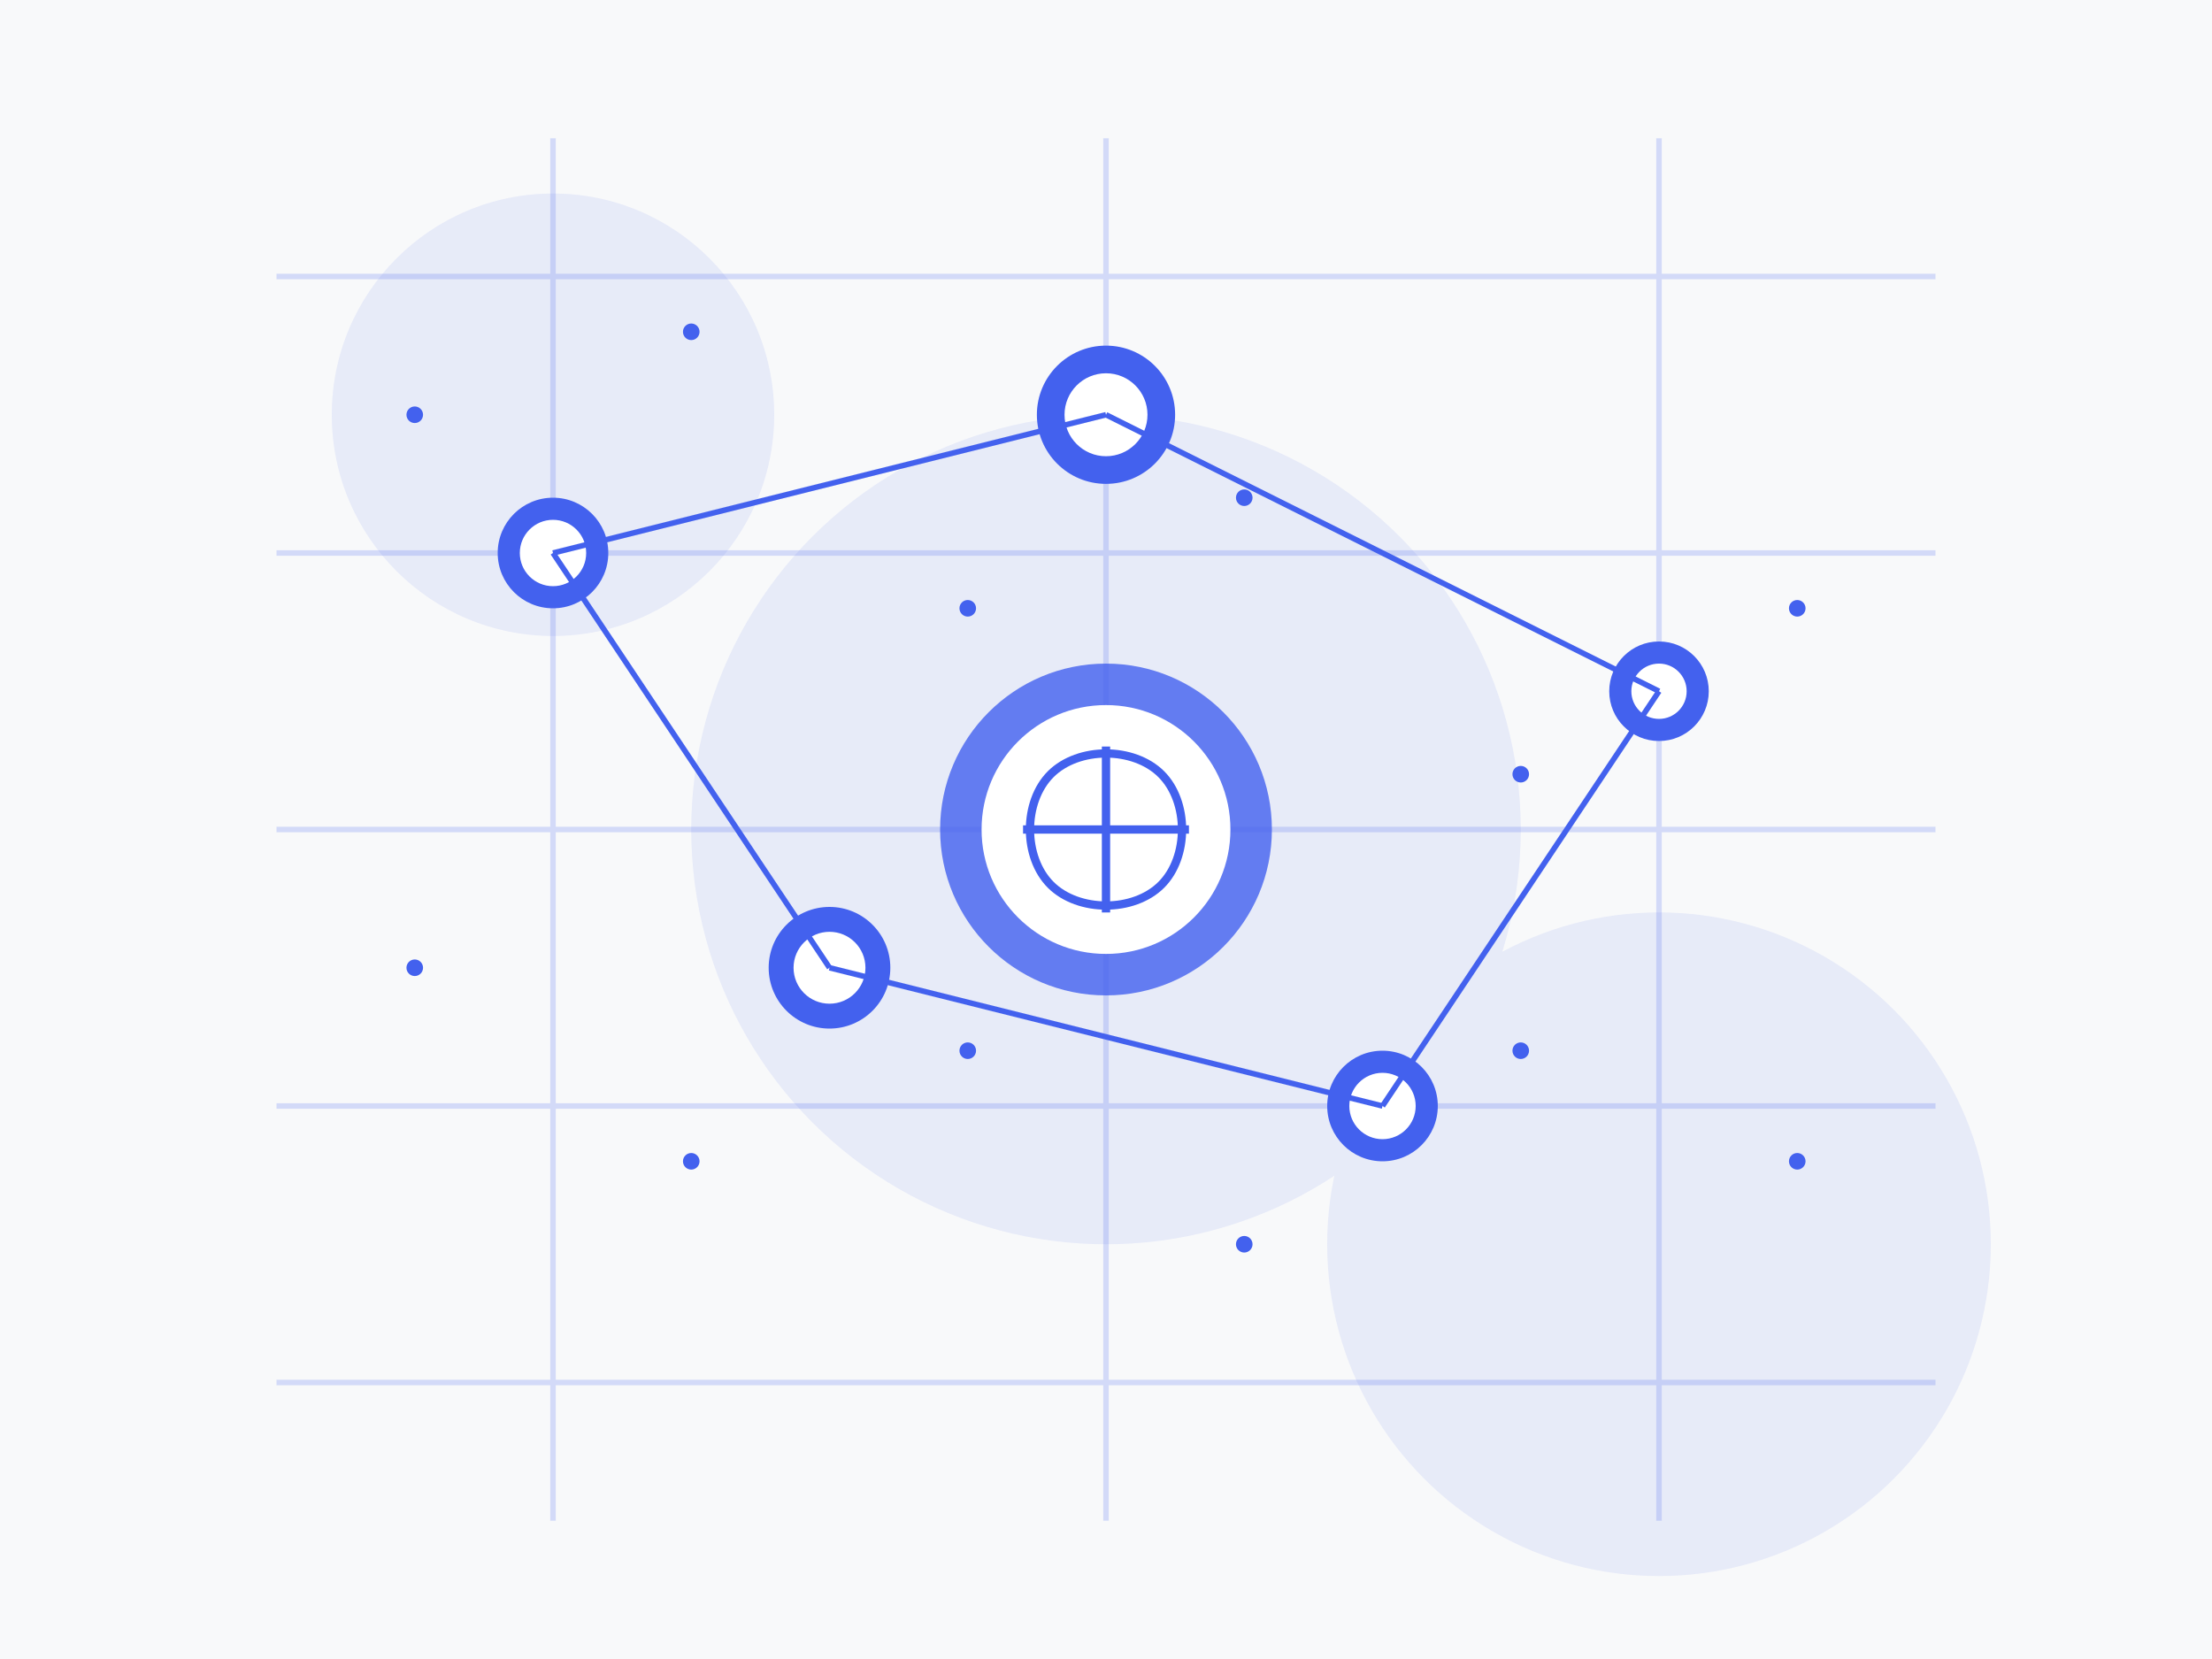 <svg xmlns="http://www.w3.org/2000/svg" width="800" height="600" viewBox="0 0 800 600">
  <!-- Background shapes -->
  <rect x="0" y="0" width="800" height="600" fill="#f8f9fa" />
  
  <!-- Abstract tech background -->
  <g fill="#4361ee" opacity="0.1">
    <circle cx="200" cy="150" r="80" />
    <circle cx="600" cy="450" r="120" />
    <circle cx="400" cy="300" r="150" />
  </g>
  
  <!-- Circuit board pattern -->
  <g stroke="#4361ee" stroke-width="2" opacity="0.2">
    <line x1="100" y1="100" x2="700" y2="100" />
    <line x1="100" y1="200" x2="700" y2="200" />
    <line x1="100" y1="300" x2="700" y2="300" />
    <line x1="100" y1="400" x2="700" y2="400" />
    <line x1="100" y1="500" x2="700" y2="500" />
    
    <line x1="200" y1="50" x2="200" y2="550" />
    <line x1="400" y1="50" x2="400" y2="550" />
    <line x1="600" y1="50" x2="600" y2="550" />
  </g>
  
  <!-- AI nodes -->
  <g>
    <circle cx="200" cy="200" r="20" fill="#4361ee" />
    <circle cx="200" cy="200" r="12" fill="#ffffff" />
    
    <circle cx="400" cy="150" r="25" fill="#4361ee" />
    <circle cx="400" cy="150" r="15" fill="#ffffff" />
    
    <circle cx="600" cy="250" r="18" fill="#4361ee" />
    <circle cx="600" cy="250" r="10" fill="#ffffff" />
    
    <circle cx="300" cy="350" r="22" fill="#4361ee" />
    <circle cx="300" cy="350" r="13" fill="#ffffff" />
    
    <circle cx="500" cy="400" r="20" fill="#4361ee" />
    <circle cx="500" cy="400" r="12" fill="#ffffff" />
  </g>
  
  <!-- Connection lines -->
  <g stroke="#4361ee" stroke-width="2">
    <line x1="200" y1="200" x2="400" y2="150" />
    <line x1="400" y1="150" x2="600" y2="250" />
    <line x1="600" y1="250" x2="500" y2="400" />
    <line x1="500" y1="400" x2="300" y2="350" />
    <line x1="300" y1="350" x2="200" y2="200" />
  </g>
  
  <!-- Central AI brain icon -->
  <g transform="translate(400, 300)">
    <circle cx="0" cy="0" r="60" fill="#4361ee" opacity="0.8" />
    <circle cx="0" cy="0" r="45" fill="#ffffff" />
    
    <!-- Brain pattern -->
    <path d="M-20,-20 C-10,-30 10,-30 20,-20 C30,-10 30,10 20,20 C10,30 -10,30 -20,20 C-30,10 -30,-10 -20,-20" 
          fill="none" stroke="#4361ee" stroke-width="3" />
    <path d="M0,-30 C0,-10 0,10 0,30" fill="none" stroke="#4361ee" stroke-width="3" />
    <path d="M-30,0 C-10,0 10,0 30,0" fill="none" stroke="#4361ee" stroke-width="3" />
  </g>
  
  <!-- Data points -->
  <g fill="#4361ee">
    <circle cx="150" cy="150" r="3" />
    <circle cx="250" cy="120" r="3" />
    <circle cx="350" cy="220" r="3" />
    <circle cx="450" cy="180" r="3" />
    <circle cx="550" cy="280" r="3" />
    <circle cx="650" cy="220" r="3" />
    <circle cx="150" cy="350" r="3" />
    <circle cx="250" cy="420" r="3" />
    <circle cx="350" cy="380" r="3" />
    <circle cx="450" cy="450" r="3" />
    <circle cx="550" cy="380" r="3" />
    <circle cx="650" cy="420" r="3" />
  </g>
</svg>
